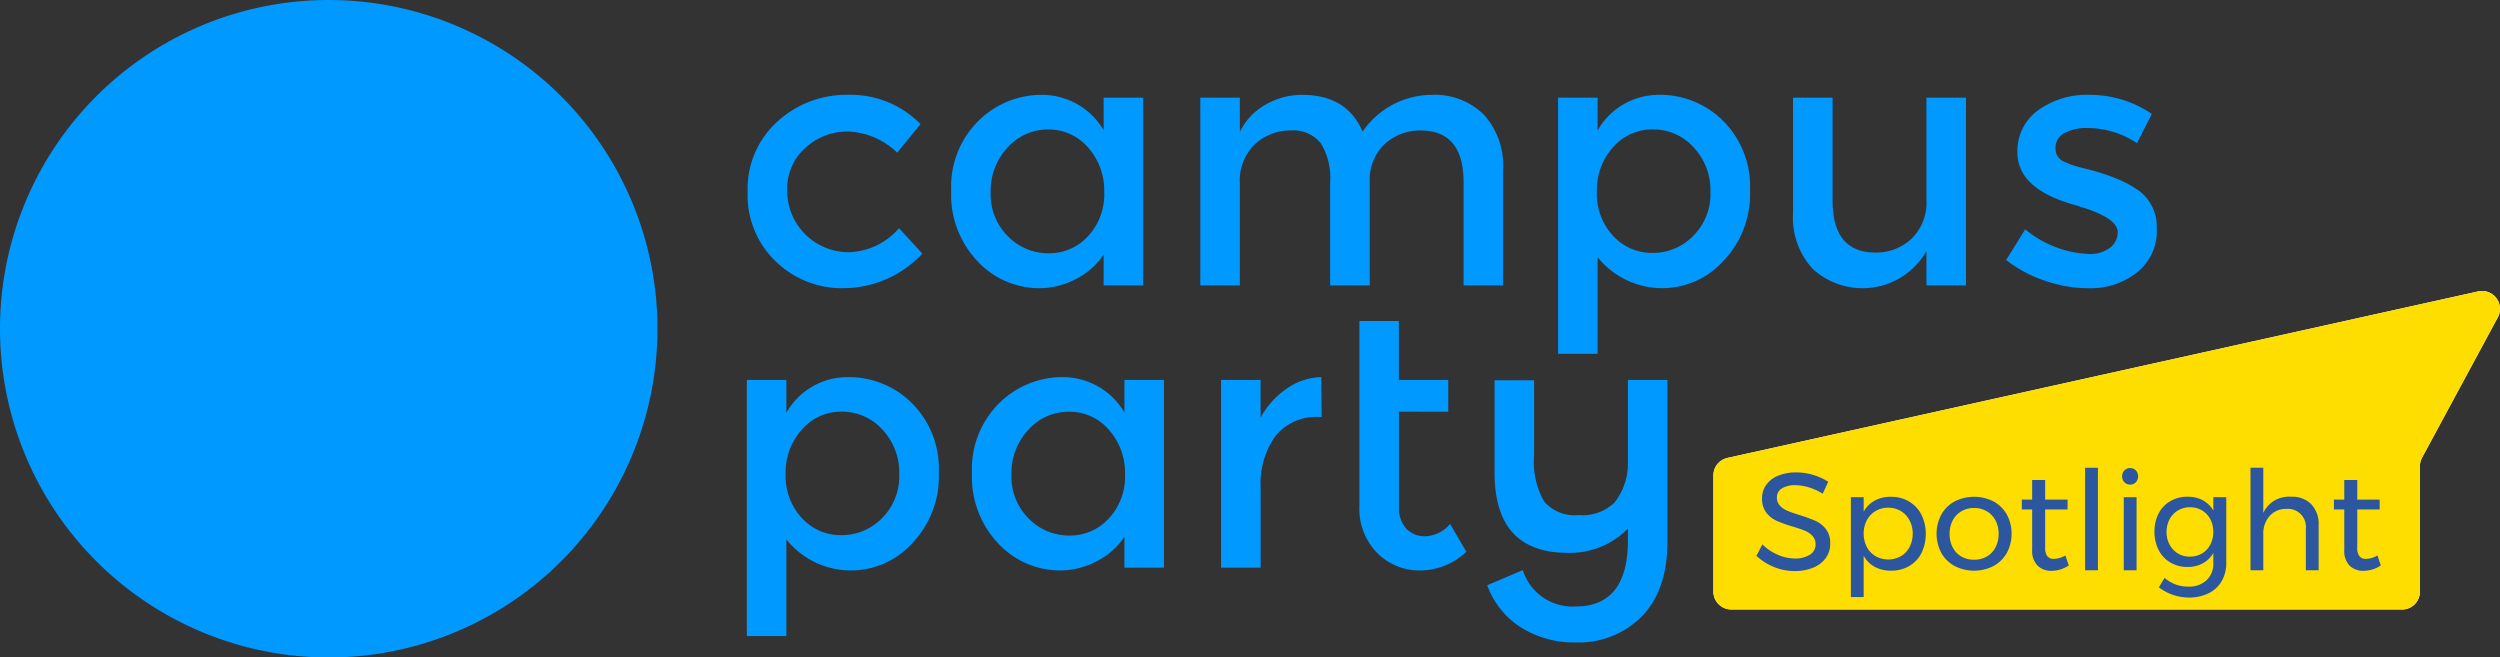 <svg xmlns="http://www.w3.org/2000/svg" xmlns:xlink="http://www.w3.org/1999/xlink" width="234.415" height="61.648" viewBox="0 0 234.415 61.648"><rect x="0" y="0" width="234.415" height="61.648" fill="#333333" stroke="none"/><defs><clipPath id="a"><rect width="234.415" height="61.648" fill="#09f"/></clipPath></defs><g transform="translate(-813.773 -35.399)"><g transform="translate(813.773 35.399)"><g clip-path="url(#a)"><path d="M911.8,173.745H848.912a1.679,1.679,0,0,1-1.68-1.679V161.173a1.68,1.68,0,0,1,1.316-1.64l70.394-15.612a1.679,1.679,0,0,1,1.841,2.438l-7.1,13.147a1.679,1.679,0,0,0-.2.8v11.762a1.679,1.679,0,0,1-1.679,1.679" transform="translate(-686.575 -116.596)" fill="#fff"/><path d="M911.8,173.745H848.912a1.679,1.679,0,0,1-1.68-1.679V161.173a1.68,1.68,0,0,1,1.316-1.64l70.394-15.612a1.679,1.679,0,0,1,1.841,2.438l-7.1,13.147a1.679,1.679,0,0,0-.2.8v11.762a1.679,1.679,0,0,1-1.679,1.679" transform="translate(-686.575 -116.596)" fill="#fedd00"/><path d="M0,30.823A30.824,30.824,0,1,1,30.823,61.648,30.824,30.824,0,0,1,0,30.823" transform="translate(0 0.001)" fill="#09f"/><path d="M378.655,65.034a8.887,8.887,0,0,1-6.319-2.5A8.571,8.571,0,0,1,369.689,56a8.495,8.495,0,0,1,2.763-6.567,9.6,9.6,0,0,1,6.732-2.531,9.136,9.136,0,0,1,6.716,2.746l-2.184,2.68a7.027,7.027,0,0,0-4.6-1.985,5.8,5.8,0,0,0-4.019,1.538,5.1,5.1,0,0,0-1.7,3.97,5.76,5.76,0,0,0,5.839,5.806,6.449,6.449,0,0,0,4.648-2.249l2.184,2.381a10.126,10.126,0,0,1-7.411,3.242" transform="translate(-299.586 -38.011)" fill="#09f"/><path d="M472.835,62.519a9.01,9.01,0,0,1-2.481-6.616,8.662,8.662,0,0,1,2.547-6.551,8.4,8.4,0,0,1,6.021-2.448,6.71,6.71,0,0,1,5.724,3.308V47.168h3.706v17.6h-3.706V61.891a7.051,7.051,0,0,1-2.7,2.332,7.359,7.359,0,0,1-3.292.81,7.919,7.919,0,0,1-5.823-2.514m1.224-6.468a5.513,5.513,0,0,0,1.621,4.119,5.264,5.264,0,0,0,3.8,1.588,4.913,4.913,0,0,0,3.705-1.6,5.742,5.742,0,0,0,1.522-4.119,6.041,6.041,0,0,0-1.522-4.2,4.84,4.84,0,0,0-3.738-1.687,5.042,5.042,0,0,0-3.8,1.687,5.915,5.915,0,0,0-1.588,4.218" transform="translate(-381.163 -38.01)" fill="#09f"/><path d="M597.233,55.241v9.528h-3.706v-17.6h3.706v3.209a5.868,5.868,0,0,1,2.4-2.548,6.8,6.8,0,0,1,3.457-.926q4.168,0,5.657,3.441a7.9,7.9,0,0,1,6.518-3.441,6.54,6.54,0,0,1,4.813,1.82,7.082,7.082,0,0,1,1.836,5.26V64.769h-3.7v-9.66q0-4.864-4.036-4.864a4.892,4.892,0,0,0-3.292,1.208,4.573,4.573,0,0,0-1.473,3.523v9.793H605.7v-9.66a6.109,6.109,0,0,0-.893-3.689A3.3,3.3,0,0,0,602,50.245a4.847,4.847,0,0,0-3.341,1.274,4.737,4.737,0,0,0-1.422,3.722" transform="translate(-480.979 -38.01)" fill="#09f"/><path d="M779.865,46.9a8.366,8.366,0,0,1,6.054,2.448,8.683,8.683,0,0,1,2.515,6.518,9.051,9.051,0,0,1-2.5,6.616,7.745,7.745,0,0,1-11.794-.364v9.065h-3.706V47.169h3.706v3.077a6.589,6.589,0,0,1,5.723-3.342m-5.79,9.1a5.744,5.744,0,0,0,1.522,4.119,4.915,4.915,0,0,0,3.706,1.6,5.261,5.261,0,0,0,3.8-1.588,5.512,5.512,0,0,0,1.622-4.119,5.858,5.858,0,0,0-1.588-4.2,5.069,5.069,0,0,0-3.805-1.671,4.862,4.862,0,0,0-3.739,1.671A5.979,5.979,0,0,0,774.075,56" transform="translate(-624.341 -38.01)" fill="#09f"/><path d="M899.133,57.827V48.3h3.706V65.9h-3.706V62.69a6.909,6.909,0,0,1-10.669,1.655,7.085,7.085,0,0,1-1.837-5.26V48.3h3.706V57.96q0,4.863,4.036,4.863a4.847,4.847,0,0,0,3.341-1.274,4.735,4.735,0,0,0,1.423-3.722" transform="translate(-718.499 -39.14)" fill="#09f"/><path d="M1006.134,59.509a4.953,4.953,0,0,1-1.82,4.02,7.073,7.073,0,0,1-4.665,1.505,12.5,12.5,0,0,1-3.986-.694,11.966,11.966,0,0,1-3.656-1.952l1.786-2.878a9.985,9.985,0,0,0,5.956,2.316,3.1,3.1,0,0,0,1.984-.579,1.8,1.8,0,0,0,.728-1.472q0-1.322-3.507-2.382a4.073,4.073,0,0,0-.4-.133q-5.493-1.489-5.492-4.962a4.71,4.71,0,0,1,1.9-3.921,7.854,7.854,0,0,1,4.946-1.472,10.286,10.286,0,0,1,5.756,1.787l-1.389,2.746a8.294,8.294,0,0,0-4.665-1.422,4.253,4.253,0,0,0-2.15.48,1.559,1.559,0,0,0-.827,1.439,1.313,1.313,0,0,0,.86,1.257,8.257,8.257,0,0,0,1.67.563q1.076.265,1.9.529t1.6.6a10.47,10.47,0,0,1,1.671.927,4.139,4.139,0,0,1,1.786,3.705" transform="translate(-803.897 -38.01)" fill="#09f"/><path d="M378.748,186.478a8.366,8.366,0,0,1,6.054,2.448,8.683,8.683,0,0,1,2.514,6.518,9.049,9.049,0,0,1-2.5,6.616,7.745,7.745,0,0,1-11.794-.364v9.065h-3.706V186.742h3.706v3.077a6.591,6.591,0,0,1,5.724-3.342m-5.79,9.1a5.744,5.744,0,0,0,1.522,4.119,4.915,4.915,0,0,0,3.705,1.6,5.261,5.261,0,0,0,3.8-1.588,5.512,5.512,0,0,0,1.621-4.119,5.857,5.857,0,0,0-1.588-4.2,5.068,5.068,0,0,0-3.8-1.671,4.862,4.862,0,0,0-3.738,1.671,5.979,5.979,0,0,0-1.522,4.184" transform="translate(-299.287 -151.117)" fill="#09f"/><path d="M483.11,202.094a9.01,9.01,0,0,1-2.481-6.616,8.662,8.662,0,0,1,2.548-6.551,8.4,8.4,0,0,1,6.021-2.448,6.709,6.709,0,0,1,5.723,3.308v-3.044h3.706v17.6h-3.706v-2.878a7.045,7.045,0,0,1-2.7,2.332,7.357,7.357,0,0,1-3.292.81,7.918,7.918,0,0,1-5.822-2.514m1.224-6.468a5.513,5.513,0,0,0,1.621,4.119,5.262,5.262,0,0,0,3.8,1.588,4.914,4.914,0,0,0,3.706-1.6,5.746,5.746,0,0,0,1.522-4.119,6.045,6.045,0,0,0-1.522-4.2,4.842,4.842,0,0,0-3.739-1.687,5.042,5.042,0,0,0-3.8,1.687,5.916,5.916,0,0,0-1.588,4.218" transform="translate(-389.489 -151.118)" fill="#09f"/><path d="M613.032,190.216A4.917,4.917,0,0,0,608.9,192a7.615,7.615,0,0,0-1.389,4.8v7.543H603.8v-17.6h3.706v3.54a7.676,7.676,0,0,1,2.432-2.713,5.858,5.858,0,0,1,3.259-1.092l.033,3.738Z" transform="translate(-489.305 -151.117)" fill="#09f"/><path d="M675.9,167.24v8.933a2.9,2.9,0,0,0,.661,2,2.349,2.349,0,0,0,1.853.744,3.154,3.154,0,0,0,2.283-1.158l1.522,2.614a6.317,6.317,0,0,1-4.318,1.753,5.554,5.554,0,0,1-4.036-1.638,5.9,5.9,0,0,1-1.67-4.417V158.738h3.7v5.525h4.632v2.978Z" transform="translate(-544.728 -128.637)" fill="#09f"/><path d="M743.651,209.112q4.9,0,4.9-6.22V201.8a7.542,7.542,0,0,1-5.657,2.283q-6.848,0-6.848-7.51v-8.668h3.706v7.014a7.545,7.545,0,0,0,.942,4.351,3.776,3.776,0,0,0,3.242,1.273,4.312,4.312,0,0,0,3.358-1.175,5.943,5.943,0,0,0,1.257-3.556v-7.941h3.706v15.12q0,4.6-2.4,7.046a8.3,8.3,0,0,1-6.2,2.448,9.366,9.366,0,0,1-5.111-1.389,7.893,7.893,0,0,1-3.193-3.97l3.341-1.423a4.878,4.878,0,0,0,4.962,3.408" transform="translate(-595.906 -152.247)" fill="#09f"/><path d="M873.429,235.019a4.449,4.449,0,0,0-1.25-.2,2.308,2.308,0,0,0-1.263.3.946.946,0,0,0-.473.835,1.1,1.1,0,0,0,.285.784,2.012,2.012,0,0,0,.7.479q.414.175,1.153.408a13.02,13.02,0,0,1,1.49.544,2.58,2.58,0,0,1,.971.771,2.132,2.132,0,0,1,.4,1.354,2.262,2.262,0,0,1-.421,1.36,2.692,2.692,0,0,1-1.178.9,4.477,4.477,0,0,1-1.742.317,5.069,5.069,0,0,1-1.943-.389,5.265,5.265,0,0,1-1.632-1.037l.557-1.075a4.667,4.667,0,0,0,1.457.978,4.017,4.017,0,0,0,1.574.343,2.514,2.514,0,0,0,1.431-.356,1.109,1.109,0,0,0,.525-.965,1.125,1.125,0,0,0-.285-.79,2.01,2.01,0,0,0-.719-.492,12.373,12.373,0,0,0-1.172-.4,11.944,11.944,0,0,1-1.477-.531,2.549,2.549,0,0,1-.965-.764,2.1,2.1,0,0,1-.4-1.334,2.136,2.136,0,0,1,.4-1.282,2.538,2.538,0,0,1,1.127-.855,4.409,4.409,0,0,1,1.684-.3,5.439,5.439,0,0,1,1.6.24,5.374,5.374,0,0,1,1.393.641l-.518,1.114a5.232,5.232,0,0,0-1.315-.6" transform="translate(-703.831 -189.325)" fill="#2c569d"/><path d="M920.633,246.089a3.028,3.028,0,0,1,1.166,1.231,4.161,4.161,0,0,1,.006,3.607,2.959,2.959,0,0,1-1.153,1.218,3.322,3.322,0,0,1-1.7.434,3.127,3.127,0,0,1-1.529-.363,2.6,2.6,0,0,1-1.036-1.036v3.873h-1.2v-9.365h1.2v1.36a2.612,2.612,0,0,1,1.03-1.036,3.063,3.063,0,0,1,1.509-.363,3.321,3.321,0,0,1,1.71.44m-.758,5.13a2.14,2.14,0,0,0,.816-.868,2.668,2.668,0,0,0,.291-1.256,2.6,2.6,0,0,0-.3-1.243,2.2,2.2,0,0,0-.816-.868,2.245,2.245,0,0,0-1.179-.311,2.277,2.277,0,0,0-1.185.311,2.182,2.182,0,0,0-.823.868,2.786,2.786,0,0,0,0,2.506,2.191,2.191,0,0,0,.823.861,2.415,2.415,0,0,0,2.37,0" transform="translate(-741.638 -199.068)" fill="#2c569d"/><path d="M962.942,246.089a3.174,3.174,0,0,1,1.244,1.224,3.84,3.84,0,0,1,0,3.595,3.159,3.159,0,0,1-1.244,1.23,4.008,4.008,0,0,1-3.653,0,3.168,3.168,0,0,1-1.244-1.224,3.851,3.851,0,0,1,0-3.6,3.172,3.172,0,0,1,1.244-1.224,4.008,4.008,0,0,1,3.653,0m-3.018.92a2.148,2.148,0,0,0-.816.861,2.631,2.631,0,0,0-.291,1.25,2.7,2.7,0,0,0,.291,1.269,2.094,2.094,0,0,0,.816.861,2.343,2.343,0,0,0,1.2.3,2.317,2.317,0,0,0,1.185-.3,2.091,2.091,0,0,0,.816-.861,2.7,2.7,0,0,0,.292-1.269,2.632,2.632,0,0,0-.292-1.25,2.146,2.146,0,0,0-.816-.861,2.279,2.279,0,0,0-1.185-.311,2.3,2.3,0,0,0-1.2.311" transform="translate(-776.013 -199.068)" fill="#2c569d"/><path d="M1004.148,245.389a2.952,2.952,0,0,1-1.606.505,1.826,1.826,0,0,1-1.321-.486,1.952,1.952,0,0,1-.505-1.47v-3.8h-.971v-.92h.971v-1.839h1.218v1.839h2.1v.92h-2.1v3.575a1.268,1.268,0,0,0,.207.816.766.766,0,0,0,.622.246,2.169,2.169,0,0,0,1.062-.324Z" transform="translate(-810.167 -192.37)" fill="#2c569d"/><rect width="1.205" height="9.611" transform="translate(195.51 43.861)" fill="#2c569d"/><path d="M1050.622,231.662a.833.833,0,0,1,0,1.114.767.767,0,0,1-1.075,0,.833.833,0,0,1,0-1.114.767.767,0,0,1,1.075,0m-1.133,2.513h1.2v6.852h-1.2Z" transform="translate(-850.352 -187.555)" fill="#2c569d"/><path d="M1072.053,245.688v6.153a3.336,3.336,0,0,1-.434,1.723,2.882,2.882,0,0,1-1.224,1.133,4.065,4.065,0,0,1-1.839.4,4.685,4.685,0,0,1-2.823-.958l.531-.881a3.658,3.658,0,0,0,1.049.615,3.416,3.416,0,0,0,1.192.2,2.38,2.38,0,0,0,1.7-.6,2.081,2.081,0,0,0,.635-1.593v-.959a2.548,2.548,0,0,1-.984.965,2.9,2.9,0,0,1-1.425.343,3.111,3.111,0,0,1-1.626-.421,2.865,2.865,0,0,1-1.094-1.172,3.693,3.693,0,0,1-.389-1.723,3.587,3.587,0,0,1,.389-1.7,2.845,2.845,0,0,1,1.094-1.153,3.151,3.151,0,0,1,1.626-.415,2.934,2.934,0,0,1,1.431.337,2.515,2.515,0,0,1,.978.958v-1.256Zm-2.267,5.272a2.085,2.085,0,0,0,.771-.823,2.487,2.487,0,0,0,.279-1.185,2.514,2.514,0,0,0-.279-1.2,2.083,2.083,0,0,0-.771-.822,2.134,2.134,0,0,0-1.127-.3,2.166,2.166,0,0,0-1.133.3,2.11,2.11,0,0,0-.784.822,2.467,2.467,0,0,0-.285,1.2,2.369,2.369,0,0,0,.622,1.658,2.068,2.068,0,0,0,1.58.648,2.134,2.134,0,0,0,1.127-.3" transform="translate(-863.305 -199.068)" fill="#2c569d"/><path d="M1118.5,234.731a2.678,2.678,0,0,1,.686,1.949v4.235h-1.2V237a1.684,1.684,0,0,0-1.827-1.839,2.037,2.037,0,0,0-1.58.674,2.487,2.487,0,0,0-.583,1.71v3.368h-1.2v-9.611h1.2v4.236a2.65,2.65,0,0,1,2.617-1.516,2.517,2.517,0,0,1,1.891.706" transform="translate(-901.776 -187.444)" fill="#2c569d"/><path d="M1158.451,245.389a2.952,2.952,0,0,1-1.606.505,1.826,1.826,0,0,1-1.321-.486,1.952,1.952,0,0,1-.5-1.47v-3.8h-.972v-.92h.972v-1.839h1.217v1.839h2.1v.92h-2.1v3.575a1.268,1.268,0,0,0,.207.816.766.766,0,0,0,.622.246,2.169,2.169,0,0,0,1.062-.324Z" transform="translate(-935.21 -192.37)" fill="#2c569d"/></g></g></g></svg>